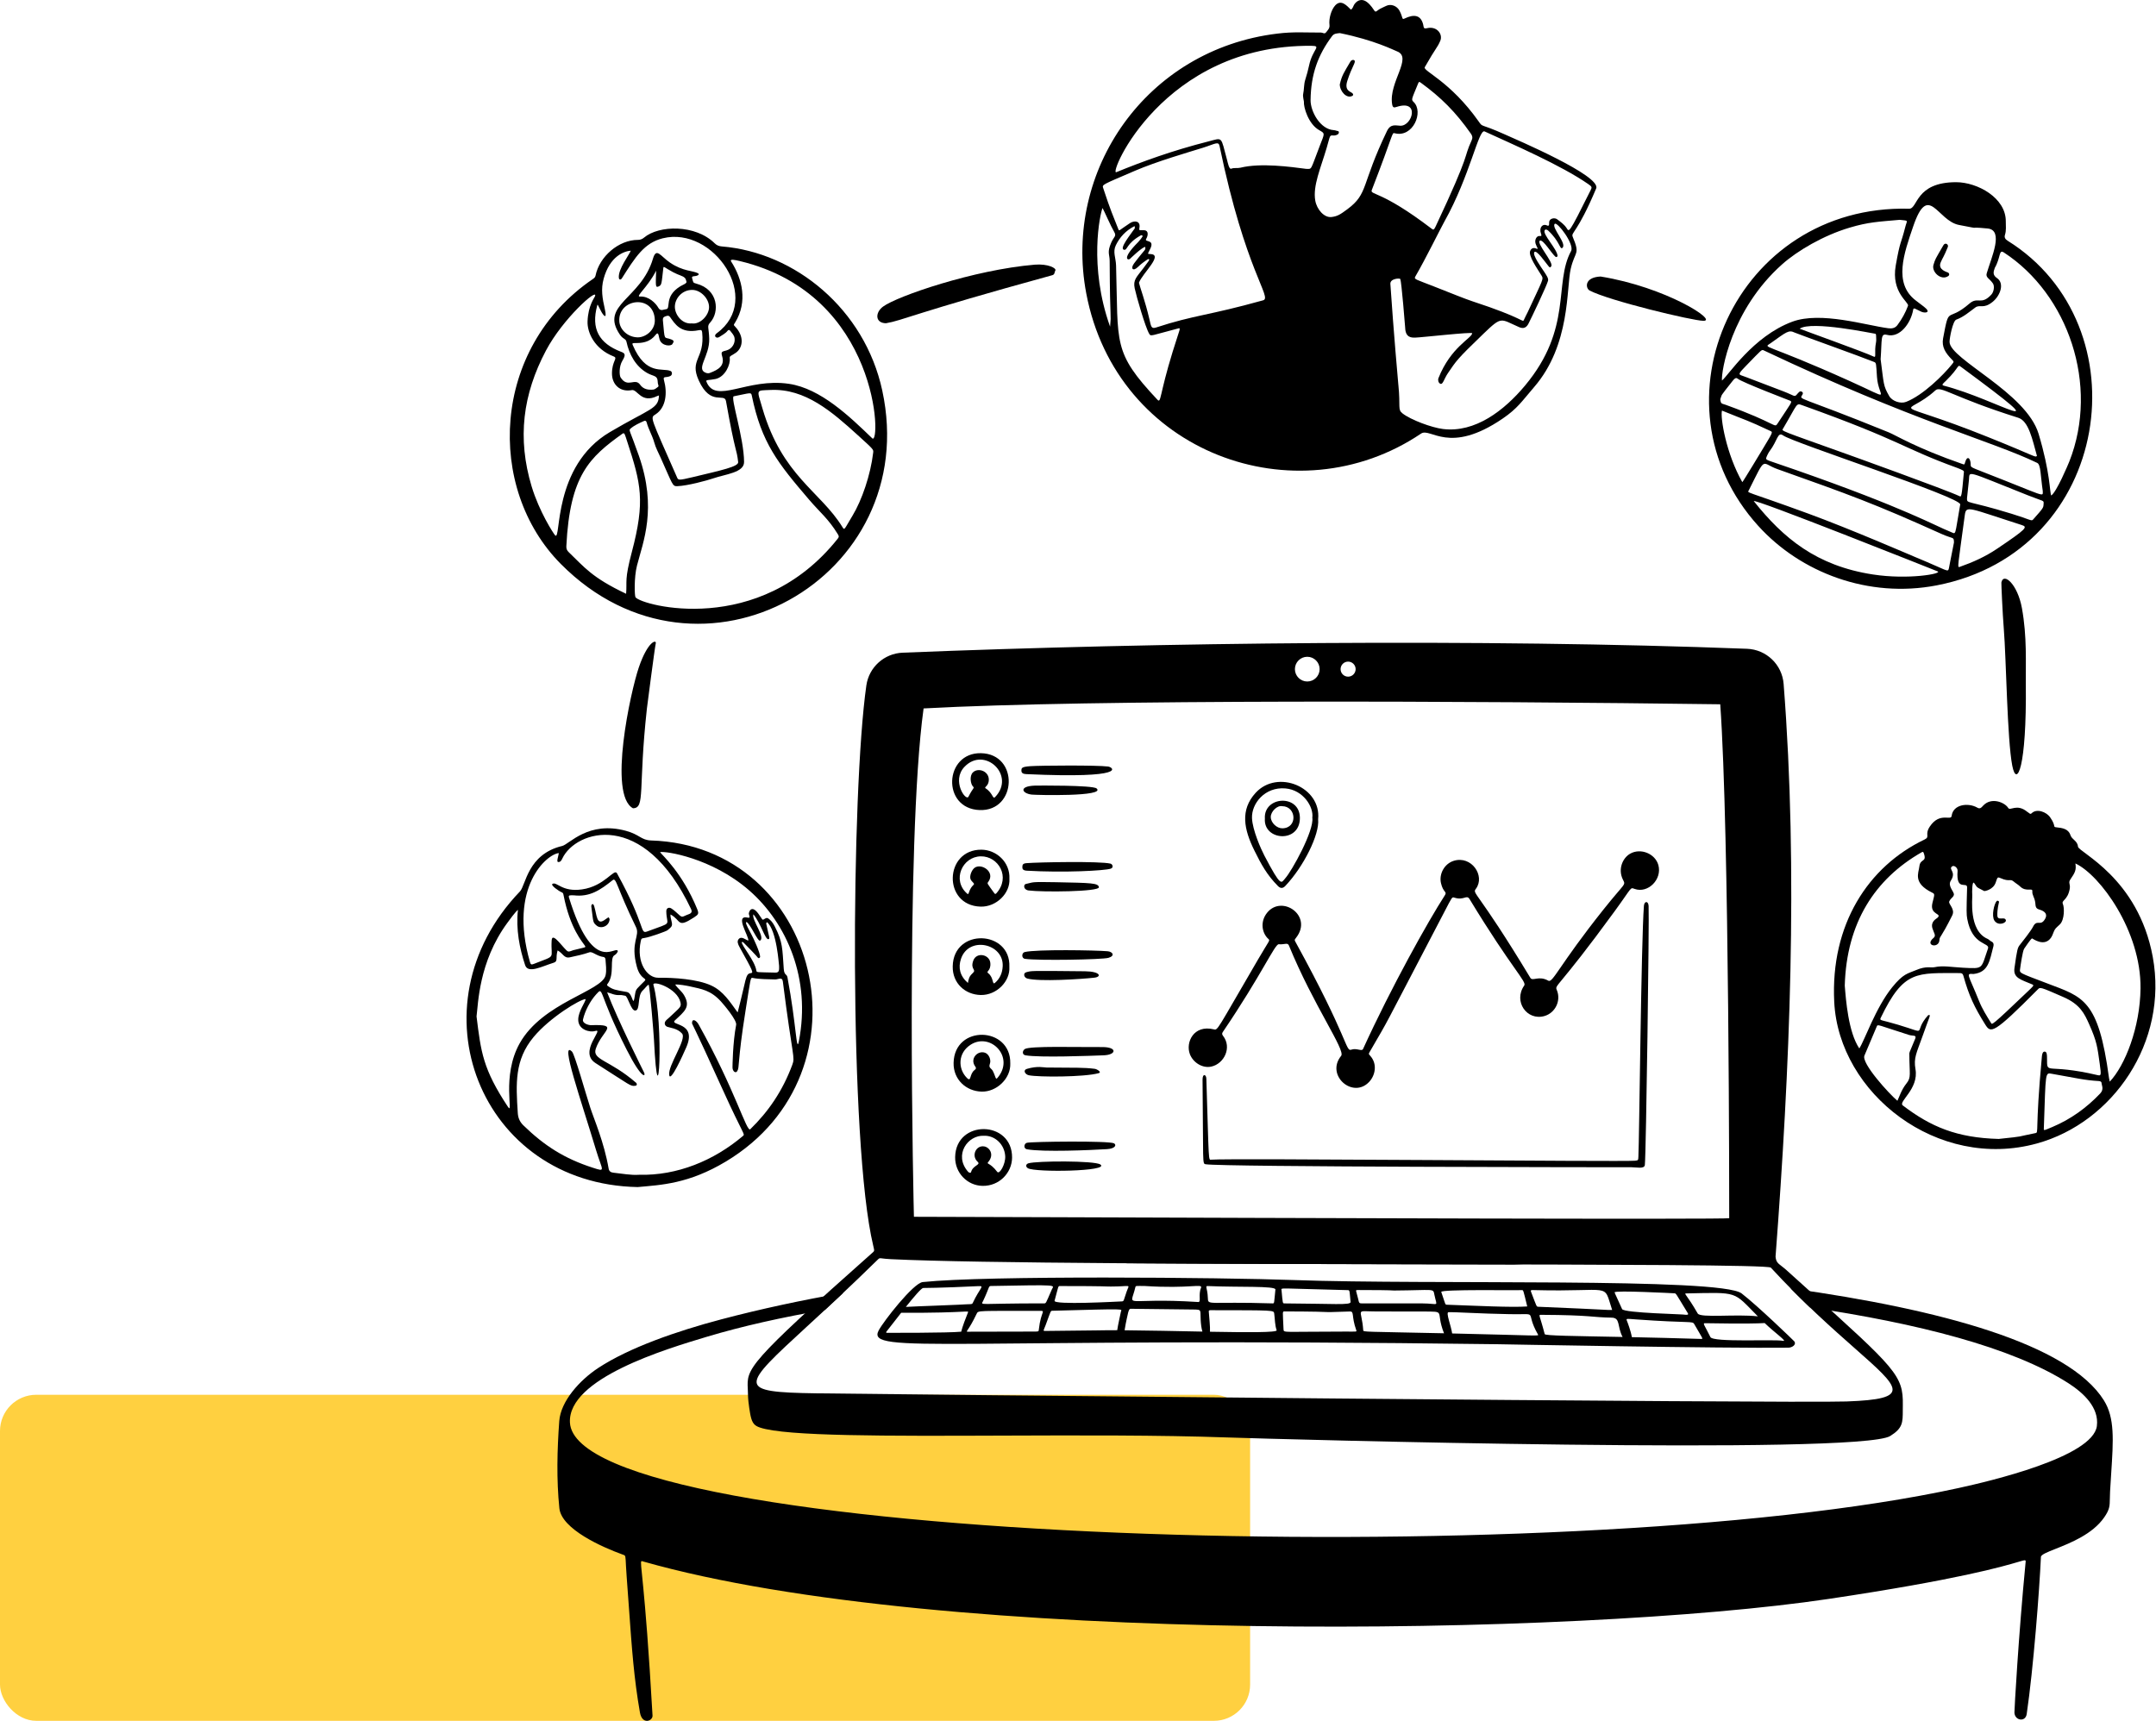 <svg width="476" height="380" viewBox="0 0 476 380" fill="none" xmlns="http://www.w3.org/2000/svg">
<rect y="308" width="276" height="72" rx="8" fill="#FFD040"/>
<path d="M195.603 71.379C193.183 71.345 193.179 69.015 194.963 67.701C198.089 65.395 214.999 59.577 228.437 58.447C231.367 58.201 233.317 59.237 232.995 59.741C232.781 60.075 232.915 60.607 232.333 60.767C201.493 69.229 199.375 70.741 195.603 71.381V71.379Z" fill="black"/>
<path d="M447.259 151.017C447.463 169.643 445.237 174.061 444.267 169.085C443.141 163.313 442.935 145.481 442.401 138.913C442.119 135.457 441.831 128.797 441.865 128.629C442.327 126.307 445.429 128.965 446.397 134.283C447.551 140.619 447.207 146.349 447.259 151.015V151.017Z" fill="black"/>
<path d="M139.751 178.486C134.239 175.506 139.205 152.758 141.031 147.402C143.059 141.458 145.001 141.192 144.777 142.086C144.557 142.97 142.827 156.412 142.823 156.458C140.861 174.324 142.531 178.434 139.751 178.486Z" fill="black"/>
<path d="M353.375 61.062C367.823 63.403 379.349 70.871 376.085 70.843C373.661 70.823 355.175 66.386 350.953 64.15C350.061 63.678 349.685 61.239 353.377 61.062H353.375Z" fill="black"/>
<path fill-rule="evenodd" clip-rule="evenodd" d="M182.151 289.246C183.413 288.076 184.748 286.832 186.154 285.506C177.139 287.084 168.111 289.004 159.244 291.344C149.336 293.96 138.928 297.594 132.122 302.05C127.942 304.788 123.788 309.45 123.472 313.814C123.008 320.18 122.844 326.7 123.496 333.054C123.974 337.696 133.022 341.672 137.412 343.262C137.654 343.35 137.809 343.386 137.912 343.478C138.203 343.742 138.079 344.466 138.354 348.15C138.541 350.63 138.704 352.916 138.857 355.054C139.511 364.208 139.972 370.662 141.278 378.13C141.776 380.98 144.132 380.03 144.066 378.846C142.352 348.74 141.145 344.976 141.628 344.746C141.71 344.706 141.843 344.77 142.032 344.824C207.962 363.558 348.415 361.334 403.747 353.078C432.361 348.806 442.211 345.904 445.551 344.92C447.247 344.42 447.265 344.414 447.211 344.976C445.625 361.374 444.725 377.696 444.743 378.17C444.801 379.962 447.183 380.358 447.455 378.5C448.937 368.422 450.263 351.124 450.593 343.822C450.615 343.298 451.949 342.77 453.827 342.024C457.093 340.728 462.009 338.778 464.571 335.066C465.773 333.326 465.785 332.578 465.811 330.964C465.817 330.508 465.825 329.984 465.861 329.35C465.939 327.952 466.027 326.634 466.107 325.388C466.593 317.97 466.911 313.102 464.509 309.26L464.511 309.256C456.697 296.738 428.293 289.102 395.331 284.51C396.789 285.99 398.207 287.384 399.575 288.696C423.035 292.174 444.153 297.442 456.625 305.424C460.065 307.626 463.471 310.864 462.945 314.908V314.91C462.049 321.778 439.173 327.11 432.451 328.584C345.263 347.68 127.15 340.646 125.828 314.124C125.342 304.398 146.93 297.926 156.12 295.172C163.805 292.87 172.569 290.904 182.151 289.246ZM336.389 279.23C329.849 279.214 322.979 279.202 315.927 279.188C293.659 279.146 269.592 279.1 248.49 278.958C258.006 278.49 266.911 278.24 274.912 278.072C286.9 277.82 310.123 277.892 336.389 279.23Z" fill="black"/>
<path d="M396.134 296.194C396.038 296.064 388.074 288.36 384.512 285.618C379.878 282.052 315.614 283.742 285.839 282.67C269.353 282.08 217.867 281.628 203.723 283.11C201.643 283.328 195.043 291.79 193.989 293.8C191.143 299.228 209.399 295.214 330.466 296.834C330.5 296.834 380.908 297.776 394.848 297.6C395.632 297.592 396.686 296.946 396.134 296.194ZM372.302 285.618C383.998 285.38 382.548 285.086 388.1 290.684C383.318 290.13 375.418 291.088 374.82 290.05C372.376 285.794 371.648 285.63 372.3 285.618H372.302ZM369.602 285.588C370.088 285.598 369.836 285.428 372.636 289.982C372.9 290.416 372.322 290.328 372.084 290.328C372.088 290.198 358.516 289.968 358.122 289.074C357.23 287.048 356.506 285.588 356.468 285.39C356.368 284.884 369.572 285.586 369.602 285.588ZM335.96 284.892C336.336 284.854 336.282 284.792 337.182 288.496C333.804 288.748 326.008 288.346 319.592 288.12C318.976 288.096 319.236 288.292 318.202 285.296C317.99 284.668 335.11 284.974 335.96 284.894V284.892ZM266.665 283.992C273.307 284.288 281.673 283.92 281.585 284.754C281.247 287.892 281.415 287.834 280.903 287.818C266.593 287.366 266.727 288.378 266.665 286.584C266.589 284.386 265.961 283.96 266.665 283.994V283.992ZM250.657 284.276C250.749 283.882 250.787 283.976 252.683 283.976C262.757 284.628 265.595 283.348 265.155 284.398C264.505 285.956 265.263 287.562 264.539 287.516C247.723 286.44 249.513 289.136 250.657 284.276ZM232.827 287.234C233.761 283.852 233.537 283.99 234.107 283.99C245.177 283.994 243.323 284.098 245.245 284.098C249.899 284.098 249.355 283.44 248.739 285.212C248.053 287.178 248.175 287.36 247.671 287.38C246.637 287.422 232.559 288.21 232.827 287.234ZM203.803 284.418C203.803 284.418 207.443 284.422 216.037 284.008C217.451 283.94 216.355 284.334 214.777 287.696C214.575 288.126 214.533 287.912 211.601 288.114C210.351 288.198 202.599 288.446 199.993 288.596C201.819 286.318 203.383 284.486 203.803 284.42V284.418ZM195.843 294.324C195.663 294.336 195.579 294.22 195.709 294.052C196.709 292.774 197.851 291.3 198.959 289.894C214.135 289.964 213.957 289.218 213.671 289.92C213.195 291.094 212.489 292.938 212.213 294.07C209.459 294.356 195.867 294.322 195.841 294.322L195.843 294.324ZM229.363 293.504C229.297 294.09 229.473 294.044 227.527 294.044C225.769 294.044 213.991 294.09 213.645 294.074C213.085 294.048 213.801 293.94 215.633 290.094C215.989 289.348 215.867 289.496 229.553 289.47C230.985 289.47 229.813 289.5 229.365 293.504H229.363ZM230.301 287.816C215.691 287.804 216.545 288.368 217.055 287.276C218.557 284.078 218.202 283.99 218.814 283.978C234.106 283.688 232.667 283.744 232.235 284.714C230.745 288.092 231.033 287.816 230.301 287.816ZM230.677 293.906C230.225 293.884 230.413 293.784 230.843 292.646C232.115 289.264 231.861 289.462 232.483 289.444C249.279 288.982 247.593 289.026 247.475 289.646C247.315 290.496 246.797 292.676 246.663 293.742C243.267 293.73 242.627 293.814 230.675 293.906H230.677ZM248.287 293.752C248.417 292.828 248.676 291.652 248.758 291.24C249.244 288.808 249.385 289.014 249.825 289.014C250.843 289.018 263.975 289.178 264.005 289.178C264.873 289.206 264.995 289.374 265.037 289.872C265.079 290.356 264.987 292.386 265.463 294.048C259.785 293.938 253.533 293.794 248.287 293.754V293.752ZM267.139 294.078C267.201 292.956 266.971 290.974 266.871 289.574C266.849 289.248 267.404 289.324 267.592 289.324C281.352 289.344 281.215 289.312 281.319 290.06C281.487 291.29 281.445 292.554 281.859 293.752C282.039 294.27 275.397 294.228 267.139 294.08V294.078ZM297.354 284.886C298.052 284.902 297.904 284.71 298.178 287.506C298.252 288.268 294.34 287.878 283.629 287.824C283.165 287.82 283.211 287.924 282.939 284.932C282.885 284.288 281.855 284.518 297.354 284.886ZM297.056 294.044C283.365 294.048 283.411 294.37 283.379 293.572C283.215 289.566 283.077 289.592 283.617 289.592C297.86 289.642 289.137 289.894 298.002 289.608C299.07 289.578 298.292 290.528 299.438 293.748C299.576 294.132 299.5 294.044 297.056 294.044ZM299.426 285.2C299.304 284.782 299.484 284.874 300.586 284.874C307.742 284.874 307.3 284.978 307.748 284.978C316.772 284.912 316.39 284.45 316.676 285.87C317.254 288.762 317.894 287.832 313.896 287.82H300.666C299.82 287.804 300.152 287.686 299.426 285.2ZM300.974 293.75C300.626 288.74 298.96 289.596 304.008 289.602C305.258 289.602 312.458 289.594 313.994 289.61C319.538 289.668 316.778 289.292 318.81 294.42C300.994 294.034 301 294.16 300.974 293.75ZM320.602 294.46C320.4 292.852 319.144 289.788 319.798 289.768C321.59 289.718 326.432 290.078 333.366 290.2C340.12 290.322 336.476 289.286 339.524 294.632C339.804 295.122 340.374 294.9 320.602 294.46ZM338.024 285.262C337.86 284.834 338.07 284.868 338.844 284.888C356.238 285.338 353.882 283.046 355.928 289.274C354.446 289.298 355.928 289.244 339.764 288.57C339.14 288.54 339.384 288.766 338.022 285.26L338.024 285.262ZM341.038 294.602C339.904 290.212 339.532 290.346 340.302 290.346C351.368 290.396 351.636 290.924 355.766 290.966C357.822 290.986 356.966 292.83 358.232 295.234C347.372 295.016 341.134 294.968 341.038 294.604V294.602ZM375.57 295.67C369.854 295.492 364.72 295.37 360.282 295.276C360.032 293.85 359.326 291.994 359.182 291.644C358.962 291.106 359.176 291.212 361.174 291.356C373.352 292.23 373.632 291.656 374.052 292.39C375.91 295.634 376.116 295.688 375.57 295.672V295.67ZM393.672 296.092C391.83 295.694 378.216 296.482 377.622 295.258C376.372 292.688 375.818 292.176 376.434 292.194C376.77 292.204 386.464 292.376 389.608 292.162C391.68 294.18 394.716 296.316 393.674 296.09L393.672 296.092Z" fill="black"/>
<path fill-rule="evenodd" clip-rule="evenodd" d="M394.45 280.506C394.016 280.114 393.648 279.83 393.338 279.59C392.508 278.948 392.1 278.634 392.006 277.476C395.132 236.41 397.036 192.52 393.788 151.03C393.454 146.756 389.98 143.43 385.698 143.266C326.954 141.02 256.041 141.846 199.289 144.128C195.225 144.292 191.853 147.326 191.275 151.352C187.945 174.524 187.395 252.58 192.785 275.048L192.797 275.098C192.975 275.836 193.037 276.094 192.949 276.28C192.902 276.378 192.813 276.458 192.677 276.578L192.651 276.6C164.823 301.292 164.87 302.214 165.097 306.724C165.116 307.11 165.137 307.52 165.141 307.976C165.161 309.8 165.673 312.458 165.711 312.63C166.085 314.382 166.665 314.848 167.771 315.23C173.465 317.19 196.053 317.108 221.255 317.016C238.009 316.956 255.918 316.89 270.787 317.418C282.293 317.826 410.502 321.362 417.33 317.1C420.09 315.378 420.092 314.146 420.096 311.422C420.096 311.066 420.098 310.686 420.104 310.274C420.212 303.736 418.564 302.25 399.08 284.684C397.636 283.382 396.094 281.992 394.448 280.504L394.45 280.506ZM203.911 156.438C240.825 154.404 325.478 154.794 379.794 155.522C381.798 183.514 381.782 268.186 381.774 269.006C381.284 269.31 283.294 268.968 232.12 268.788C214.087 268.726 201.867 268.684 201.777 268.696C201.757 268.49 199.793 186.212 203.911 156.438ZM407.746 309.476C395.42 309.922 192.689 307.868 180.213 307.68C162.411 307.414 163.565 306.352 178.181 292.904C182.354 289.066 187.623 284.218 193.861 278.09C194.148 277.808 194.211 277.816 194.803 277.892C195.168 277.938 195.735 278.01 196.681 278.056C215.883 278.996 269.763 279.098 315.924 279.186H315.928C356.092 279.262 390.412 279.326 390.962 279.922C398.158 287.73 404.696 293.5 409.522 297.758C419.596 306.648 422.208 308.95 407.744 309.474L407.746 309.476ZM288.618 150.489C290.124 150.489 291.346 149.268 291.346 147.761C291.346 146.255 290.124 145.033 288.618 145.033C287.111 145.033 285.89 146.255 285.89 147.761C285.89 149.268 287.111 150.489 288.618 150.489ZM299.296 147.762C299.296 148.679 298.552 149.424 297.634 149.424C296.716 149.424 295.972 148.679 295.972 147.762C295.972 146.844 296.716 146.1 297.634 146.1C298.552 146.1 299.296 146.844 299.296 147.762Z" fill="black"/>
<path d="M325.862 196.244C324.976 197.458 326.006 196.278 337.866 215.928C338.376 216.774 339.704 215.346 341.838 216.564C342.822 217.124 344.206 213.174 353.938 200.936C358.972 194.604 358.966 195.612 358.266 194.152C357.198 191.924 358.228 189.477 359.898 188.519C362.208 187.195 365.414 188.493 366.126 191.008C367.022 194.18 363.836 197.358 360.878 196.29C359.87 195.926 360.392 195.858 356.542 201.14C343.764 218.668 343.196 217.404 343.718 218.638C344.69 220.94 343.396 223.664 340.994 224.36C337.126 225.48 334.052 221.134 336.52 217.626C337.124 216.768 333.84 213.998 324.466 198.57C323.78 197.44 323.278 198.918 321.092 198.218C320.552 198.046 320.616 198.056 318.904 201.332C303.758 230.314 307.324 223.756 302.452 232.194C302.15 232.716 302.126 232.712 302.506 233.132C304.134 234.928 303.648 237.434 302.3 238.886C298.706 242.758 292.586 237.45 296.102 233.152C297.114 231.914 289.984 222.032 284.568 208.79C284.27 208.062 283.58 208.636 282.328 208.51C281.458 208.422 278.576 215.208 269.998 227.85C269.784 228.164 269.744 228.386 270.024 228.742C272.036 231.3 270.27 234.906 267.43 235.53C265.508 235.952 263.428 234.672 262.704 232.788C261.712 230.206 263.52 226.222 267.974 227.302C268.904 227.528 268.534 227.658 277.738 211.892C280.274 207.548 280.45 207.718 280.048 207.36C278.636 206.098 278.144 203.594 279.722 201.592C282.99 197.448 289.938 202.224 286.164 207.058C285.762 207.572 285.774 207.56 286.08 208.116C297.812 229.488 297.062 232.252 298.326 231.796C299.51 231.368 300.656 232.244 300.926 231.654C307.138 218.032 315.322 203.378 318.998 197.694C319.55 196.84 318.636 197.166 318.14 195.028C317.674 193.024 318.864 190.742 320.956 190.09C324.864 188.873 327.946 193.394 325.866 196.242L325.862 196.244Z" fill="black"/>
<path d="M266.185 257.092C265.415 256.966 265.693 257.108 265.499 238.442C265.483 236.978 266.305 237.224 266.337 238.196C266.927 256.952 266.751 256.152 267.447 256.084C271.163 255.722 358.699 256.578 360.979 256.314C361.703 256.23 361.681 256.218 361.723 255.444C361.921 251.802 362.329 208.192 362.941 200.032C363.021 198.964 363.915 198.868 363.979 200.066C364.137 203.03 363.429 254.78 363.147 257.254C363.039 258.192 361.327 257.756 360.239 257.756C356.255 257.756 269.909 257.702 266.187 257.094L266.185 257.092Z" fill="black"/>
<path d="M291.016 180.916C291.364 184.28 287.783 191.412 283.767 195.64C283.215 196.222 282.695 196.214 282.143 195.656C279.713 193.202 278.455 190.882 276.941 187.816C274.633 183.142 273.743 178.864 277.225 175.068C282.059 169.798 291.758 173.804 291.016 180.914V180.916ZM289.732 180.568C290.066 178.216 287.752 174.442 283.794 174.102C279.262 173.714 276.287 177.442 276.415 180.66C276.519 183.28 278.396 187.502 279.154 188.946C282.932 196.162 282.84 194.96 283.758 193.948C285.18 192.378 290.158 183.43 289.734 180.568H289.732Z" fill="black"/>
<path d="M222.856 194.052C223.066 197.19 220.014 200.31 216.486 200.204C208.082 199.954 208.468 187.583 216.67 187.633C220.01 187.653 223.04 190.42 222.856 194.052ZM213.506 197.316C213.664 197.454 213.77 197.5 213.854 197.24C214.528 195.136 215.404 195.516 214.892 194.946C214.662 194.69 214.386 194.44 214.272 194.13C214.012 193.414 214.536 192.088 215.188 191.618C216.672 190.554 219.756 192.526 218.222 194.694C217.9 195.15 217.84 194.894 219.544 197.268C219.664 197.436 219.808 197.448 219.962 197.276C223.214 193.682 220.418 189.047 216.546 189.099C212.444 189.155 210.13 194.36 213.504 197.314L213.506 197.316Z" fill="black"/>
<path d="M222.845 213.514C223.055 216.682 220.049 219.786 216.537 219.72C213.131 219.656 210.271 217.172 210.339 213.4C210.495 204.836 223.183 205.376 222.845 213.514ZM221.375 213.368C221.621 208.324 213.879 206.634 212.167 211.728C211.515 213.67 211.903 215.508 213.695 217.06C213.863 216.218 213.921 215.65 214.733 214.918C215.721 214.024 214.147 214.152 214.875 212.134C215.591 210.15 218.475 210.744 218.645 212.652C218.809 214.48 217.569 214.452 218.185 214.92C219.441 215.876 219.011 217.608 219.679 217.03C220.793 216.066 221.303 214.824 221.375 213.368Z" fill="black"/>
<path d="M223.048 234.815C223.198 238.129 220.052 241.137 216.728 241.055C213.3 240.969 210.462 238.393 210.534 234.719C210.7 226.215 223.194 226.633 223.048 234.815ZM214.3 230.697C211.48 232.497 211.442 235.983 213.462 238.021C214.492 239.059 213.978 237.193 215.158 236.297C215.526 236.017 215.558 235.841 215.288 235.469C214.094 233.823 215.79 231.925 217.43 232.455C218.128 232.681 218.674 233.543 218.636 234.455C218.62 234.827 218.38 235.225 218.464 235.551C218.548 235.873 218.978 236.091 219.15 236.409C219.826 237.657 219.772 238.543 220.2 238.049C224.14 233.503 218.728 227.867 214.298 230.695L214.3 230.697Z" fill="black"/>
<path d="M216.551 166.321C225.055 166.463 224.553 179.207 216.263 178.881C207.851 178.551 208.457 166.187 216.551 166.321ZM212.927 169.343C210.017 172.419 213.263 177.027 213.819 175.923C214.837 173.901 215.221 174.065 214.803 173.659C214.325 173.195 213.969 171.381 214.795 170.567C215.985 169.393 218.601 170.337 218.285 172.535C218.123 173.665 217.197 173.819 217.603 174.079C219.265 175.149 219.131 176.603 219.717 175.991C224.317 171.183 217.335 164.685 212.929 169.345L212.927 169.343Z" fill="black"/>
<path d="M223.445 255.662C223.403 258.994 220.615 261.93 216.933 261.868C213.559 261.812 210.811 258.988 210.877 255.49C211.035 247.166 223.547 247.338 223.445 255.662ZM217.255 250.808C213.701 250.582 210.491 255.03 213.715 258.73C214.037 259.1 214.363 258.952 214.381 258.876C214.735 257.306 216.621 257.264 215.845 256.554C214.367 255.198 215.497 252.836 217.309 253.16C218.527 253.378 219.551 255 218.193 256.584C217.709 257.15 218.523 256.622 220.173 258.778C220.667 259.422 222.031 257.058 221.931 255.312C221.781 252.704 219.659 250.712 217.257 250.808H217.255Z" fill="black"/>
<path d="M226.419 233.043C225.615 232.905 225.703 232.031 226.255 231.657C227.335 230.929 237.911 231.263 243.293 231.217C246.737 231.187 246.519 232.929 243.695 233.037C240.795 233.149 229.565 233.581 226.419 233.041V233.043Z" fill="black"/>
<path d="M226.303 211.737C225.479 211.619 225.541 210.403 226.237 210.235C228.833 209.607 241.885 209.827 244.547 210.059C245.661 210.157 246.263 211.071 244.711 211.515C243.335 211.909 229.247 212.157 226.305 211.737H226.303Z" fill="black"/>
<path d="M244.663 169.272C245.713 169.41 249.425 171.986 226.611 170.946C225.979 170.918 225.489 170.766 225.507 170.154C225.521 169.61 225.517 169.328 227.513 169.188C229.681 169.036 242.205 168.946 244.663 169.27V169.272Z" fill="black"/>
<path d="M245.169 190.709C245.629 190.821 245.935 191.587 245.223 191.823C243.829 192.283 234.771 192.737 226.707 192.271C225.787 192.217 225.707 191.831 225.715 191.479C225.727 191.015 225.765 190.671 226.623 190.605C229.427 190.385 242.829 190.141 245.167 190.709H245.169Z" fill="black"/>
<path d="M245.958 252.48C246.544 252.814 246.264 253.644 244.406 253.756C240.728 253.978 230.356 254.436 226.728 253.79C225.928 253.648 226.046 252.526 226.728 252.354C227.796 252.086 244.904 251.878 245.96 252.48H245.958Z" fill="black"/>
<path d="M228.426 173.485C228.986 173.463 241.244 173.369 242.104 174.105C244.264 175.955 228.706 175.571 227.788 175.465C225.616 175.215 224.85 173.633 228.428 173.485H228.426Z" fill="black"/>
<path d="M227.112 196.639C225.874 196.473 225.96 195.307 226.476 195.203C228.312 194.833 227.204 194.699 233.092 194.813C241.01 194.967 242.442 194.997 242.618 195.901C242.82 196.943 230.02 197.029 227.112 196.637V196.639Z" fill="black"/>
<path d="M242.932 257.145C245.176 258.671 228.53 258.939 226.932 257.969C226.4 257.647 226.456 257.071 227.044 256.889C228.84 256.337 241.65 256.273 242.932 257.145Z" fill="black"/>
<path d="M227.157 237.445C226.315 237.273 225.763 236.307 226.751 236.023C229.137 235.337 230.329 235.727 231.061 235.735C237.749 235.805 239.093 235.705 241.687 236.019C242.201 236.081 243.303 236.777 242.583 236.977C239.365 237.873 229.265 237.879 227.157 237.445Z" fill="black"/>
<path d="M226.789 216.078C226.045 215.868 225.823 214.868 226.617 214.68C227.843 214.39 226.739 214.342 239.537 214.48C242.969 214.516 243.271 215.706 241.605 215.894C238.701 216.224 229.401 216.816 226.789 216.078Z" fill="black"/>
<path d="M279.259 180.771C278.937 175.803 286.965 175.271 286.989 180.603C287.015 186.291 278.903 185.647 279.259 180.771ZM283.071 178.025C281.971 177.803 280.547 179.221 280.559 180.423C280.571 181.695 281.911 182.939 283.133 182.913C286.557 182.841 286.217 178.029 283.071 178.025Z" fill="black"/>
<path d="M140.789 262.132C106.009 261.488 90.485 222.184 114.791 196.854C116.093 195.498 116.465 188.626 124.119 186.81C125.693 186.436 129.891 181.202 138.211 183.47C141.249 184.298 141.535 185.526 143.761 185.596C180.897 186.782 193.237 236.7 160.243 256.502C152.043 261.424 145.979 261.662 140.789 262.132ZM141.065 259.42C149.503 259.638 157.607 256.296 164.043 250.836C164.551 250.406 164.149 250.744 159.565 240.632C152.877 225.878 152.777 226.15 152.781 225.92C152.801 224.79 153.741 225.326 154.237 226.218C162.391 240.846 164.851 250.132 165.647 249.358C169.615 245.492 172.737 240.992 174.905 235.186C175.601 233.324 174.997 233.858 172.833 216.72C172.695 215.632 171.749 216.31 171.159 216.284C169.477 216.21 167.785 216.276 166.125 215.94C165.669 215.848 165.699 216.296 164.609 223.11C162.753 234.728 163.331 235.652 162.763 236.532C162.373 237.134 161.703 236.5 161.721 235.678C161.721 235.636 161.761 230.242 162.529 226.294C162.721 225.306 159.855 221.896 159.177 221.154C156.895 218.66 154.971 218.414 152.229 217.798C151.685 217.676 149.709 217.312 149.073 217.418C149.679 218.342 150.489 218.848 151.027 219.766C152.539 222.338 151.141 223.336 149.031 225.298C147.675 226.558 154.017 225.588 151.509 231.292C150.785 232.938 148.011 239.152 147.743 237.394C147.423 235.296 151.687 229.492 150.581 228.232C149.547 227.056 147.895 226.964 147.333 226.746C146.771 226.528 146.595 225.946 146.939 225.478C147.161 225.176 147.485 224.952 147.759 224.692C150.163 222.416 150.459 222.386 150.233 221.352C149.529 218.146 143.969 216.408 144.261 217.476C146.627 226.122 145.385 249.786 144.379 229.534C144.317 228.286 143.483 217.97 143.207 217.43C142.771 217.656 142.471 218.202 141.905 218.72C140.623 219.894 141.441 223.108 140.247 223.156C139.281 223.196 138.631 219.958 138.021 219.884C137.645 219.838 137.267 219.7 136.899 219.73C135.677 219.828 134.957 219.332 134.045 219.132C136.443 225.388 141.925 236.276 142.185 236.81C142.653 237.774 141.745 238.456 138.377 231.834C131.853 219.008 133.359 217.664 131.627 219.572C130.297 221.038 129.159 223.2 128.715 225.13C128.521 225.966 129.899 226.402 130.531 226.382C136.973 226.164 132.899 227.538 131.539 231.584C130.693 234.1 134.559 233.994 140.475 239.138C140.547 239.2 140.809 239.69 140.253 239.766C139.157 239.914 139.191 239.66 131.493 234.764C127.563 232.264 133.635 226.922 131.371 227.678C130.371 228.012 127.575 227.494 127.663 225.05C127.727 223.272 129.191 221.404 129.311 220.622C128.127 220.614 121.409 224.666 117.801 229.01C113.583 234.088 113.903 239.29 114.315 245.772C114.381 246.826 114.729 247.706 115.545 248.5C120.211 253.038 124.649 255.848 130.843 257.85C133.873 258.83 132.981 258.562 131.625 254.058C128.239 242.812 123.559 229.55 126.281 232.216C126.883 232.806 129.245 241.286 130.315 244.584C131.149 247.15 133.377 252.238 134.375 258.056C134.485 258.696 134.911 258.904 135.443 258.96C137.373 259.162 139.289 259.546 141.067 259.42H141.065ZM165.403 196.62C157.133 189.4 146.845 187.886 145.723 188.17C146.109 188.76 150.629 192.696 153.889 200.658C154.337 201.75 154.241 201.926 153.237 202.58C149.433 205.05 150.463 203.258 148.043 201.94C147.955 202.228 148.165 203.048 148.239 203.342C148.531 204.492 148.357 204.598 147.369 205.422C147.097 205.648 143.485 206.958 142.279 207.126C141.651 207.214 141.593 207.24 141.467 207.824C140.441 212.58 142.881 215.94 145.317 215.91C148.733 215.868 153.931 216.194 157.031 217.626C159.685 218.852 161.145 221.216 162.857 223.564C164.819 216.102 164.519 215.05 165.765 214.888C166.389 214.808 166.291 214.56 163.299 209.18C162.897 208.456 162.685 207.862 163.069 207.392C163.707 206.614 164.613 207.564 165.217 207.702C165.363 206.722 162.091 201.93 165.109 202.638C165.803 202.802 165.347 202.094 165.327 201.8C165.301 201.436 165.871 199.628 167.441 201.78C168.369 203.052 168.257 203.258 168.685 202.982C169.283 202.594 169.435 202.63 169.953 203.078C170.471 203.526 170.801 204.078 171.103 204.672C172.827 208.054 172.719 209.49 173.037 213.938C173.147 215.474 173.695 214.968 173.861 215.85C175.837 226.348 175.819 232.774 176.377 229.908C179.047 216.196 173.769 203.922 165.403 196.618V196.62ZM121.797 207.64C121.925 205.506 124.681 209.894 125.413 210.1C125.749 210.196 126.183 209.924 126.573 209.824C129.293 209.122 129.415 209.296 129.117 208.812C128.659 208.064 125.867 205.124 124.417 197.65C124.357 197.344 124.317 197.16 124.023 197.044C123.387 196.79 121.487 195.468 121.977 195.182C122.941 194.62 124.065 197.032 128.477 196.404C133.537 195.684 135.579 191.684 136.215 192.838C142.673 204.552 141.229 206.306 142.869 205.696C148.783 203.494 147.151 204.608 147.105 201.234C147.095 200.56 147.641 200.252 148.209 200.602C148.561 200.818 148.887 201.084 149.193 201.364C150.843 202.874 150.303 202.512 152.105 201.862C152.767 201.624 152.799 201.222 152.573 200.744C142.069 178.518 127.097 183.362 124.163 189.556C123.941 190.024 123.761 190.37 123.243 190.356C122.803 190.344 123.251 189.2 123.381 188.384C120.777 188.59 112.215 195.824 117.007 212.45C117.161 212.986 117.313 213.07 117.831 212.864C123.055 210.804 121.537 211.946 121.795 207.64H121.797ZM105.211 224.448C106.181 232.282 106.593 236.052 112.163 244.446C113.469 246.414 110.661 237.666 114.725 230.408C119.805 221.334 132.931 218.906 133.705 215.35C133.963 214.166 133.735 212.976 133.675 211.792C133.667 211.632 133.465 211.362 133.323 211.344C131.715 211.142 130.811 210.054 130.125 210.294C128.719 210.784 127.267 211.08 125.819 211.398C124.513 211.686 124.337 210.528 123.107 209.874C122.605 211.594 123.271 212.28 122.215 212.602C119.663 213.382 116.587 215.08 115.937 213.13C114.711 209.446 113.873 205.186 114.351 200.914C113.731 201.412 112.471 203.162 111.999 203.806C105.667 212.436 105.579 221.76 105.211 224.448ZM126.677 197.708C125.895 197.708 125.439 197.608 125.619 198.194C130.775 215.034 135.605 208.98 136.359 209.916C136.547 210.15 135.945 210.794 135.761 210.874C134.419 211.462 135.857 215.086 134.103 217.306C133.941 217.512 134.061 217.636 134.195 217.732C135.317 218.546 135.861 218.614 138.393 219.054C139.865 219.31 139.669 223.138 140.235 219.406C140.395 218.356 140.651 218.312 142.303 216.636C142.989 215.94 141.403 216.39 140.613 213.514C139.081 207.944 141.399 206.738 140.403 204.704C136.061 195.828 136.093 193.692 135.263 194.358C132.509 196.568 130.187 198.128 126.679 197.706L126.677 197.708ZM171.999 213.198C171.961 213.198 171.513 205.38 169.317 203.622C169.263 203.736 169.147 203.86 169.167 203.956C169.793 206.948 170.051 207.308 169.649 207.396C168.945 207.55 167.987 203.922 166.339 201.91C165.849 203.024 169.045 207.014 167.809 207.706C167.293 207.994 165.687 203.998 164.779 203.566C164.703 203.9 164.457 203.696 165.897 206.35C166.361 207.208 167.813 210.322 167.823 211.296C167.823 211.4 167.589 211.738 167.333 211.492C167.175 211.34 167.399 211.418 164.111 208.094C164.041 208.022 163.873 208.044 163.747 208.018C163.793 208.956 166.601 212.008 166.995 214.342C167.065 214.76 167.015 214.672 171.243 214.774C172.159 214.796 172.005 213.958 172.005 213.196L171.999 213.198Z" fill="black"/>
<path d="M134.591 202.971C134.499 204.587 132.653 205.173 131.741 204.407C130.837 203.649 131.025 203.657 130.553 200.193C130.495 199.773 130.921 199.229 131.189 200.123C131.789 202.127 131.713 204.303 133.379 203.215C134.493 202.487 134.309 202.357 134.593 202.973L134.591 202.971Z" fill="black"/>
<path d="M194.784 86.228C203.738 127.598 154.576 155.518 123.822 124.54C107.228 107.824 108.45 76.932 130.862 61.636C131.164 61.43 131.404 61.256 131.482 60.866C132.328 56.662 136.58 52.958 140.866 52.972C141.398 52.972 141.838 52.768 142.196 52.466C145.486 49.696 153.554 49.53 157.802 53.742C158.258 54.194 158.764 54.37 159.372 54.42C175.53 55.738 190.892 68.248 194.784 86.228ZM140.304 131.886C141.606 133.704 167.594 140.79 184.944 118.966C185.274 118.552 185.242 118.4 184.964 117.948C182.878 114.54 181.08 113.202 178.636 110.344C171.752 102.294 168.126 97.818 165.976 87.33C165.82 86.572 165.712 86.774 162 87.51C161.196 87.67 164.254 96.688 164.276 102.032C164.286 104.372 160.12 104.714 157.47 105.636C156.184 106.084 151.748 107.292 149.506 107.36C148.448 107.392 148.542 107.062 145.856 101.07C145.362 99.97 144.772 98.894 144.454 97.738C144.03 96.194 143.182 94.826 142.772 93.284C142.684 92.954 142.492 92.822 142.152 92.978C141.122 93.452 140.068 93.896 139.198 94.656C138.746 95.05 139.038 94.898 141.044 100.624C145.132 112.294 141.968 119.684 140.638 124.874C139.952 127.552 140.096 131.596 140.304 131.884V131.886ZM163.282 57.636C162.32 57.406 161.014 57.108 161.424 57.748C163.892 61.596 165.102 66.622 162.316 71.196C161.984 71.74 161.906 71.71 162.25 72.066C164.422 74.322 163.982 76.782 162.51 77.862C161.534 78.578 161.03 78.556 161.108 79.08C161.308 80.428 160.124 83.238 157.956 83.696C156.504 84.002 155.77 83.792 155.96 84.27C157.99 89.398 164.882 83.358 174.224 84.764C181.18 85.81 187.538 91.928 192.568 96.784C194.536 98.684 194.314 65.022 163.284 57.636H163.282ZM117.382 107.44C119.036 112.926 122.19 117.844 122.572 118.226C123.94 119.592 121.906 102.934 134.65 95.416C143.62 90.126 145.368 90.344 145.49 87.322C145.364 87.364 145.234 87.392 145.114 87.452C141.526 89.196 140.758 85.9 139.476 86.146C136.856 86.648 135.122 84.874 135.11 82.51C135.096 79.652 136.512 79.112 135.482 78.71C131.226 77.048 129.628 73.394 129.718 70.98C129.852 67.43 131.23 65.812 131.376 65.38C132.026 63.46 124.274 70.352 120.544 77.396C115.426 87.064 114.158 96.744 117.38 107.442L117.382 107.44ZM140.76 75.746C139.65 75.764 139.484 75.696 139.722 76.252C142.62 83.008 146.268 81.144 148.06 81.928C148.424 82.088 148.5 82.808 147.972 83.046C147.002 83.482 146.324 82.978 146.59 83.942C147.354 86.692 147.088 89.994 144.72 91.504C143.494 92.286 143.544 91.908 149.424 105.294C149.75 106.036 149.624 106.16 152.974 105.356C159.248 103.85 163.088 103.042 162.972 102.038C162.606 98.846 162.418 100.566 160.286 88.582C159.942 86.648 156.894 89.79 154.276 84.024C152.142 79.324 155.63 79.308 155.026 73.422C154.972 72.89 154.804 72.81 154.264 72.92C150.208 73.744 148.996 71.466 147.928 70.002C147.592 69.542 147.182 69.766 146.798 69.898C146.454 70.014 146.312 70.3 146.35 70.706C146.814 75.55 146.492 74.26 148.196 74.954C148.966 75.268 148.728 75.49 148.452 75.972C148.14 76.512 146.14 76.448 145.632 74.992C145.428 74.406 145.432 73.234 144.9 73.762C144.516 74.144 143.674 75.7 140.764 75.746H140.76ZM170.14 86.112C166.816 86.266 167.064 85.856 168.324 90.16C172.71 105.15 181.148 108.5 185.998 116.402C186.484 117.192 186.382 116.896 188.216 113.874C190.284 110.468 192.21 104.834 192.778 99.966C192.862 99.25 192.932 99.318 189.372 96.086C183.702 90.942 177.788 85.758 170.14 86.112ZM138.492 97.568C137.97 95.97 137.894 95.438 137.438 95.764C130.16 100.972 125.814 104.944 125.038 120.59C125.01 121.168 125.156 121.54 125.552 121.92C128.996 125.218 130.628 127.52 138.234 131.12C138.46 128.202 137.848 128.132 139.506 121.858C142.478 110.616 141.504 106.774 138.494 97.566L138.492 97.568ZM146.372 52.606C142.198 53.624 140.248 56.808 137.26 61.516C137.084 61.792 136.682 61.85 136.628 61.34C136.426 59.444 138.98 56.192 139.26 55.356C137.744 55.474 134.638 56.604 133.28 61.526C132.626 63.89 133.004 65.9 133.54 68.282C134.118 70.848 133.118 69.6 132.586 68.492C132.414 68.136 132.222 67.794 132.046 67.442C131.954 67.258 131.916 67.22 131.854 67.45C130.446 72.634 132.264 75.82 137.106 77.678C137.88 77.976 138.29 78.222 137.424 79.632C136.616 80.95 136.738 82.904 137.01 83.336C138.562 85.796 140.178 83.336 141.316 84.944C142.044 85.974 143.128 86.15 144.266 86.024C144.606 85.986 144.928 85.686 145.228 85.468C145.58 85.214 145.236 85.104 145.212 84.292C145.166 82.832 144.254 83.154 142.872 82.358C140.36 80.91 138.928 78.31 138.314 75.478C138.156 74.746 137.57 74.938 136.866 73.908C132.328 67.272 141.518 66.098 144.16 57.12C144.912 54.562 145.81 56.546 147.914 57.986C150.802 59.964 153.016 59.728 154.142 60.364C154.282 60.442 154.298 60.648 154.158 60.74C153.53 61.16 152.62 60.8 152.802 61.41C153.09 62.374 152.92 62.42 153.736 62.636C158.654 63.938 158.87 68.926 156.816 71.19C156.012 72.076 156.506 72.208 156.582 74.806C156.694 78.702 153.488 81.524 155.896 82.348C156.138 82.432 156.456 82.452 156.692 82.364C158.684 81.616 160.064 80.74 159.43 78.648C159.108 77.586 159.472 77.644 160.442 77.364C161.602 77.03 162.378 75.824 162.174 74.64C162.064 74 161.598 73.55 161.228 73.058C161.042 72.812 160.822 72.794 160.63 73.046C160.15 73.67 159.434 73.98 158.81 74.414C158.174 74.854 157.408 74.198 158.24 73.594C168.58 66.096 157.548 49.88 146.37 52.61L146.372 52.606ZM144.572 70.662C144.384 64.9 136.434 65.87 136.728 70.946C136.834 72.766 138.574 74.474 140.808 74.496C142.52 74.512 144.644 72.918 144.57 70.662H144.572ZM144.864 59.768C142.96 63.526 140.134 65.57 141.336 65.49C143.198 65.366 144.784 66.938 145.358 67.984C145.818 68.826 146.638 68.294 146.986 68.29C148.276 68.274 146.44 65.534 150.196 63.222C150.706 62.908 151.682 62.586 151.56 62.2C151.452 61.856 151.406 61.572 151.2 61.368C150.698 60.868 149.974 60.836 148.592 60.1C146.566 59.02 146.516 58.644 146.444 59.234C146.042 62.586 146.146 62.946 145.386 63.264C144.708 63.548 144.746 63.188 144.862 59.77L144.864 59.768ZM152.724 71.412C154.574 71.714 156.532 69.63 156.546 67.838C156.558 65.976 154.746 64.064 152.896 64.022C150.582 63.968 148.986 65.934 148.996 67.756C149.004 69.518 150.62 71.632 152.726 71.414L152.724 71.412Z" fill="black"/>
<path d="M291.673 7.192C292.029 7.192 292.421 7.576 292.749 7.162C293.129 6.68 293.613 6.25 293.523 5.53C293.341 4.078 293.925 2.114 294.807 1.174C296.113 -0.216 297.361 1.27 298.247 2.128C298.707 1.872 298.749 1.342 299.013 0.956C299.679 -0.018 300.745 -0.346 301.779 0.438C302.671 1.112 303.205 2.046 303.453 2.38C303.783 2.824 304.011 2.306 304.663 1.962C305.119 1.72 305.593 1.516 306.057 1.292C307.113 0.784 308.423 1.316 308.979 2.36C309.793 3.886 309.439 4.412 310.101 4.092C312.091 3.132 313.639 3.23 314.195 5.364C314.365 6.022 314.207 6.422 315.061 6.222C317.241 5.712 318.619 7.558 317.973 9.038C317.257 10.682 317.145 10.292 314.557 14.838C314.083 15.67 320.159 17.904 326.455 26.812C327.455 28.226 326.605 27.152 332.193 29.662C334.699 30.788 353.571 38.828 352.403 41.61C348.229 51.556 346.795 51.278 347.221 52.294C348.911 56.328 347.727 55.332 346.785 59.35C345.793 63.578 346.781 76.12 338.715 85.462C335.991 88.618 335.075 90.166 331.755 92.434C319.925 100.518 315.835 94.334 313.745 95.744C286.165 114.356 246.505 100.106 239.821 64.774C234.685 37.628 253.097 10.938 281.975 7.424C285.653 6.976 287.965 7.2 291.669 7.19L291.673 7.192ZM251.457 62.434C251.713 63.544 252.807 66.386 253.775 70.524C254.131 72.044 254.147 72.676 255.235 72.32C263.777 69.526 266.629 69.734 278.873 66.314C280.945 65.736 274.975 59.936 269.259 32.266C269.021 31.11 268.297 31.78 265.547 32.638C262.463 33.6 255.311 35.668 250.589 37.706C243.199 40.896 243.295 40.716 243.579 41.582C245.207 46.542 245.729 47.604 246.865 50.504C247.129 51.178 246.927 50.922 249.473 49.27C250.447 48.638 251.825 48.752 251.565 50.274C251.431 51.06 251.577 50.754 252.657 50.84C253.611 50.914 253.497 52.008 253.059 52.736C252.555 53.574 254.923 52.762 254.017 54.804C253.469 56.038 253.163 56.074 253.925 56.094C257.005 56.17 252.255 60.296 251.455 62.434H251.457ZM339.269 54.93C339.755 55.088 339.261 54.528 339.039 53.846C338.727 52.888 339.327 52.044 339.885 52.118C340.417 52.188 340.349 51.946 340.241 51.662C339.695 50.232 340.609 49.318 341.547 49.788C342.183 50.106 341.973 49.194 342.025 48.956C342.193 48.168 343.269 48.034 343.775 48.416C344.517 48.978 345.291 49.504 345.835 50.304C346.465 51.232 346.191 51.994 351.167 42.022C351.509 41.336 351.493 41.23 350.635 40.636C344.627 36.478 334.191 31.966 327.767 29.022C326.445 28.416 324.555 38.828 318.903 48.906C317.999 50.518 314.805 57.056 312.471 61.072C312.107 61.7 312.617 61.686 316.561 63.244C320.445 64.78 323.593 66.048 325.027 66.516C336.571 70.29 336.151 71.342 336.445 70.638C336.697 70.036 337.037 69.47 337.311 68.876C340.707 61.534 340.843 61.682 340.317 60.816C339.409 59.322 337.359 56.48 337.839 55.388C338.263 54.426 339.083 54.868 339.275 54.932L339.269 54.93ZM288.397 37.29C289.715 37.302 289.235 37.764 291.407 32.134C292.449 29.43 292.607 29.498 291.269 28.752C288.857 27.406 287.769 23.654 287.875 22.428C287.883 22.332 287.599 21.282 287.707 20.792C287.939 19.742 287.841 18.654 288.171 17.616C288.505 16.57 288.795 15.506 289.025 14.432C289.807 10.774 291.901 10.136 289.515 10.116C256.707 9.844 244.657 38.756 246.461 38.02C252.121 35.708 258.681 33.294 266.809 31.224C270.027 30.404 269.473 29.996 270.915 35.342C271.031 35.774 271.355 37.44 271.811 37.258C272.485 36.992 273.205 37.194 273.865 37.032C278.373 35.922 284.977 36.848 288.397 37.292V37.29ZM308.733 84.998C309.229 89.854 308.523 90.41 309.645 91.288C311.473 92.718 316.069 94.422 318.559 94.732C325.669 95.618 332.095 90.656 336.685 85.156C347.279 72.466 342.989 62.544 346.859 55.444C347.671 53.954 343.787 48.878 343.251 49.438C342.451 50.276 346.105 53.894 344.909 54.762C344.389 55.138 344.359 53.304 341.817 50.924C341.657 50.774 341.207 50.51 341.021 50.874C340.565 51.768 343.735 54.95 343.875 56.47C343.895 56.688 343.603 56.85 343.435 56.712C342.573 56.008 340.727 52.886 340.019 53.13C338.977 53.488 342.983 57.852 342.505 58.754C342.283 59.172 342.143 59.098 341.869 58.766C341.201 57.96 339.203 55.034 338.751 55.674C338.295 56.318 340.301 59.074 340.801 59.838C341.425 60.788 341.919 61.462 341.771 62.01C341.469 63.144 337.993 70.444 337.447 71.486C337.025 72.294 336.409 72.682 335.409 72.248C331.217 70.426 331.655 69.724 327.519 73.696C321.551 79.43 321.497 79.732 319.709 82.342C318.759 83.728 318.575 85.028 317.967 84.732C317.569 84.538 317.411 83.928 317.587 83.488C320.311 76.626 324.905 74.712 325.033 73.598C325.073 73.242 313.917 74.508 312.515 74.548C311.657 74.574 310.301 74.604 310.233 72.364C310.227 72.164 309.423 62.184 309.155 61.618C309.043 61.38 306.885 61.496 306.965 62.698C307.651 72.924 308.693 84.658 308.727 84.992L308.733 84.998ZM295.821 7.312C295.181 7.384 294.545 7.37 294.109 7.952C290.985 12.122 289.423 16.368 289.347 22.086C289.313 24.614 291.487 28.566 294.461 28.736C294.661 28.748 294.867 28.798 295.059 28.87C295.265 28.946 295.595 28.87 295.599 29.234C295.605 29.786 294.725 29.936 294.489 29.924C293.467 29.874 293.761 29.732 292.903 32.648C291.583 37.138 289.819 41.032 290.379 44.278C290.717 46.24 292.351 48.138 294.003 47.92C295.271 47.752 295.865 47.396 297.477 46.196C302.169 42.7 300.415 40.99 306.215 28.936C307.015 27.274 308.161 27.732 309.169 27.764C311.809 27.85 313.573 21.896 308.345 23.608C307.743 23.806 307.475 23.784 307.349 22.984C306.585 18.116 311.963 12.676 308.421 11.336C307.689 11.06 303.479 8.87 295.819 7.31L295.821 7.312ZM307.895 29.418C307.271 29.25 307.747 29.368 302.869 41.948C302.413 43.124 304.845 41.938 316.011 50.456C316.421 50.77 316.559 50.858 316.941 50.046C325.001 32.896 322.919 35.33 324.913 30.982C325.169 30.426 325.077 29.994 324.753 29.534C321.369 24.712 318.129 21.502 313.717 18.288C313.331 18.008 313.257 18.02 313.065 18.498C311.697 21.874 311.513 21.972 312.069 22.49C314.413 24.678 311.951 30.506 307.897 29.416L307.895 29.418ZM250.495 49.926C248.515 50.922 247.185 52.438 246.355 54.154C245.631 55.648 246.355 56.9 246.405 58.628C246.917 76.006 245.591 77.686 255.525 88.256C256.367 89.152 255.937 87.306 258.899 77.668C260.563 72.252 260.849 72.338 259.975 72.566C254.089 74.096 254.103 74.358 253.723 73.712C252.847 72.23 250.901 65.472 250.521 63.68C250.119 61.788 250.923 61.228 252.429 59.226C253.531 57.762 253.843 57.344 253.719 57.28C253.639 57.238 253.509 57.188 253.451 57.226C252.665 57.732 251.915 58.284 251.241 58.946C250.131 60.034 249.525 59.298 250.391 58.15C253.045 54.638 252.927 55.366 252.839 54.496C251.955 54.734 249.515 57.132 249.475 57.166C249.043 57.52 247.563 57.188 251.279 53.466C251.443 53.302 252.427 52.158 252.263 52.06C252.155 51.996 251.981 51.908 251.903 51.952C248.581 53.81 248.965 55.328 248.149 55.154C247.031 54.914 249.673 51.69 250.527 50.434C250.587 50.346 250.519 50.174 250.497 49.928L250.495 49.926ZM245.083 72.138C245.393 68.714 245.063 72.13 244.991 57.61C244.983 56.104 244.377 55.764 245.343 53.562C245.913 52.264 246.547 52.168 246.009 51.244C245.153 49.776 243.791 46.564 243.415 45.938C242.875 47.206 240.309 58.766 245.085 72.138H245.083Z" fill="black"/>
<path d="M295.795 18.649C296.267 16.603 296.701 16.063 298.131 13.615C298.365 13.213 298.795 13.155 298.993 13.309C299.477 13.685 298.493 14.591 297.453 17.875C296.747 20.107 298.257 20.201 298.629 20.633C298.789 20.817 298.805 21.039 298.587 21.161C297.311 21.873 295.821 20.173 295.795 18.649Z" fill="black"/>
<path d="M388.213 116.16C363.551 88.976 383.357 45.092 421.495 46.09C423.453 46.142 422.785 40.226 431.875 40.234C436.575 40.238 442.875 43.696 442.837 48.872C442.829 49.872 442.975 50.88 442.653 51.868C442.465 52.446 442.733 52.84 443.243 53.158C473.253 71.838 466.429 121.748 427.585 129.262C412.523 132.176 397.567 126.468 388.215 116.158L388.213 116.16ZM442.403 55.746C441.265 55.006 441.749 56.85 440.399 59.174C440.365 59.232 440.375 59.312 440.349 59.374C440.021 60.186 440.043 60.83 440.885 61.4C442.631 62.584 441.597 65.322 439.923 66.666C437.855 68.326 437.143 67.142 436.097 67.91C434.761 68.888 433.507 70.004 431.907 70.58C431.129 70.86 430.401 74.702 430.421 75.514C430.517 79.382 447.327 86.638 450.083 95.808C452.671 104.412 452.507 108.644 452.867 109.418C454.035 108.686 456.597 102.588 456.869 101.898C463.525 85.002 456.571 64.964 442.405 55.748L442.403 55.746ZM419.417 48.544C414.697 48.97 412.561 49.016 408.335 50.276C402.551 52 396.809 55.382 393.457 58.37C382.141 68.454 379.981 82.108 380.173 84.03C381.545 82.984 386.983 74.274 395.701 71.038C401.995 68.702 411.997 71.854 416.895 72.486C417.615 72.578 418.369 72.516 418.913 71.788C419.897 70.47 420.679 69.058 421.249 67.524C421.533 66.758 417.485 64.61 418.541 58.622C419.549 52.908 419.631 54.144 420.655 50.088C421.049 48.528 421.509 48.79 419.421 48.544H419.417ZM415.203 79.33C415.943 84.884 415.739 85.09 417.095 87.454C417.743 88.584 419.593 89.22 420.825 88.744C424.553 87.302 429.099 82.768 430.945 80.466C431.419 79.876 431.427 79.892 430.895 79.348C429.511 77.932 428.643 76.59 428.995 74.71C430.419 67.118 429.737 71.422 434.821 67.03C436.687 65.418 437.373 67.502 439.639 65.068C440.217 64.448 440.395 63.176 439.991 62.586C439.207 61.444 438.345 61.306 438.631 60.338C439.673 56.806 442.461 50.804 438.823 50.456C433.161 49.916 438.769 50.858 432.519 49.678C427.685 48.766 425.767 40.082 422.383 50.026C420.373 55.928 417.973 62.534 422.939 66.336C423.861 67.042 424.427 67.468 424.783 67.744C426.511 69.078 424.985 69.184 424.219 68.848C422.905 68.272 422.487 67.79 422.385 68.408C421.917 71.254 419.481 74.708 416.605 73.946C415.153 73.562 415.525 74.812 415.203 79.332V79.33ZM450.995 108.384C450.501 105.032 450.577 102.608 449.781 102.224C439.661 97.332 422.605 93.094 389.459 77.402C388.893 77.134 389.095 77.08 385.503 80.762C383.979 82.324 383.785 82.624 384.369 82.864C384.411 82.882 384.395 82.82 393.769 86.43C396.147 87.346 396.145 87.734 396.669 87.154C397.071 86.71 397.353 86.224 397.819 86.506C398.075 86.66 398.091 86.874 397.949 87.13C397.227 88.434 396.395 87.09 416.951 95.454C418.659 96.148 422.941 98.876 433.299 102.476C433.721 102.622 433.717 102.602 433.865 102.066C434.283 100.538 435.081 101.078 435.087 102.622C435.089 103.15 435.103 103.166 437.779 104.208C451.979 109.742 450.997 109.846 450.997 108.384H450.995ZM431.395 119.802C431.361 118.434 431.325 119.114 428.599 117.886C413.781 111.198 408.309 109.24 392.405 103.584C388.709 102.27 390.017 100.472 386.097 108.268C385.753 108.95 385.093 108.24 399.251 113.424C408.601 116.848 421.825 122.594 422.869 123.024C430.111 126.012 430.037 126.486 430.281 125.48C430.403 124.978 430.243 125.472 431.395 119.8V119.802ZM389.911 101.198C390.007 101.692 389.931 101.488 396.561 103.806C420.789 112.278 427.397 116.18 430.483 117.378C432.015 117.974 431.463 118.718 432.777 111.398C433.063 109.808 395.995 97.822 393.679 96.156C392.435 95.262 392.477 97.29 390.683 99.638C390.453 99.94 390.055 100.718 389.913 101.2L389.911 101.198ZM433.597 104.144C433.597 104.144 433.505 103.948 433.371 103.876C433.007 103.684 432.627 103.51 432.237 103.37C419.883 98.894 420.215 97.488 397.981 89.516C396.461 88.972 397.011 88.984 393.671 94.63C393.319 95.224 392.559 94.836 407.943 100.348C408.001 100.368 429.647 108.156 432.561 109.538C433.037 109.764 433.075 109.994 433.599 104.144H433.597ZM427.793 126.176C427.747 126.156 386.401 109.664 387.217 110.686C393.707 118.816 400.999 124.928 413.475 126.854C421.343 128.068 428.921 126.67 427.793 126.176ZM449.719 100.684C448.707 97.048 447.903 92.98 445.583 92.25C430.977 87.652 428.503 85.096 427.297 86.202C420.501 92.436 416.461 87.502 438.793 96.464C449.659 100.824 449.239 101.06 449.717 100.682L449.719 100.684ZM414.399 83.26C414.203 80.26 414.253 80.13 413.771 79.932C410.925 78.772 396.821 73.728 396.201 73.432C394.921 72.82 394.469 73.248 390.941 75.772C389.197 77.02 389.167 75.48 408.411 84.156C418.243 88.588 414.703 87.918 414.401 83.26H414.399ZM432.677 125.176C435.563 124.166 438.339 122.912 440.885 121.196C447.457 116.764 447.719 116.374 446.367 115.944C434.643 112.202 434.091 111.5 433.791 113.73C432.225 125.348 432.089 125.384 432.677 125.176ZM380.177 90.668C379.759 92.196 381.127 100.264 384.667 106.468C384.827 106.38 389.337 98.88 389.363 98.838C391.433 95.392 391.435 95.436 390.833 95.154C385.293 92.56 386.141 93.104 380.177 90.668ZM434.275 110.034C434.263 111.306 434.153 110.39 444.131 113.454C448.179 114.696 448.493 115.14 448.835 114.756C451.195 112.106 451.129 112.128 451.179 111.32C451.235 110.396 451.381 110.834 447.751 109.39C433.657 103.788 434.915 103.924 434.705 105.97C434.597 107.034 434.651 106.3 434.273 110.034H434.275ZM379.799 88.162C379.937 89.262 380.093 89.066 380.997 89.392C392.445 93.534 391.713 94.65 392.461 93.51C395.613 88.708 395.713 88.822 395.261 88.504C395.219 88.474 384.549 84.408 383.635 83.616C383.225 83.26 382.841 83.712 382.475 84.176C379.539 87.91 380.295 86.892 379.801 88.16L379.799 88.162ZM397.327 72.584C397.427 72.672 411.769 77.804 413.683 78.748C414.335 79.07 413.735 77.886 414.193 75.55C414.285 75.082 414.199 74.58 414.201 74.094C414.201 73.856 414.129 73.652 413.871 73.672C413.645 73.69 399.939 70.746 397.327 72.584ZM433.045 81.088C432.019 80.33 432.847 80.948 429.575 84.134C429.069 84.628 428.541 85.006 429.119 85.156C441.155 88.254 456.039 98.084 433.045 81.088Z" fill="black"/>
<path d="M426.877 58.468C427.309 57.108 427.139 57.47 429.065 54.148C429.471 53.448 430.273 53.972 430.035 54.558C429.103 56.854 428.969 56.764 428.473 57.918C427.759 59.584 429.867 60.064 430.089 60.19C430.403 60.37 430.433 60.756 430.131 60.964C428.537 62.06 426.385 60.01 426.875 58.466L426.877 58.468Z" fill="black"/>
<path d="M424.912 185.379C426.21 184.759 424.836 184.353 426.08 182.499C428.252 179.263 430.744 181.311 430.88 180.185C431.194 177.577 434.58 177.207 436.538 178.343C437.158 178.703 437.424 178.351 437.844 177.899C439.662 175.939 442.644 177.209 443.372 178.417C443.808 179.141 445.268 177.369 447.574 179.267C447.708 179.377 447.872 179.451 447.996 179.565C448.178 179.731 448.348 179.783 448.536 179.595C449.646 178.477 451.796 179.277 452.634 180.487C453.998 182.459 453.182 182.601 453.944 182.681C455.33 182.827 456.66 183.025 457.104 184.401C457.434 185.427 458.676 185.657 458.774 186.955C458.868 188.195 472.054 193.788 475.28 211.282C478.764 230.174 466.44 247.878 449.738 252.498C427.808 258.564 405.972 241.486 404.96 221.26C404.106 204.192 412.422 191.344 424.912 185.381V185.379ZM441.256 251.506C447.568 250.836 444.646 251.146 449.342 250.226C450.22 250.054 449.238 250.214 450.806 233.292C450.85 232.806 450.974 232.168 451.454 232.22C451.914 232.272 451.936 232.91 451.94 233.698C451.96 237.528 451.602 234.714 463.048 237.402C463.89 237.6 463.944 237.528 463.572 234.878C463.058 231.216 462.964 230.04 461.258 226.21C460.214 223.866 459.27 221.802 455.578 220.184C450.346 217.89 450.43 217.958 449.92 218.472C440.026 228.448 439.532 228.216 438.284 226.218C435.93 222.448 434.694 219.884 433.476 215.482C433.342 215 433.136 214.878 432.69 214.88C423.202 214.904 420.328 214.12 415.224 224.77C414.914 225.418 415.212 225.134 419.016 226.276C426.194 228.432 422.09 228.18 425.696 224.184C425.756 224.118 425.93 224.158 426.052 224.15C426.072 224.606 426.1 224.172 424.39 228.996C423.152 232.492 422.456 233.612 422.896 236.094C423.676 240.5 419.008 243.28 420.096 244.108C426.298 248.832 432.032 251.252 441.256 251.504V251.506ZM407.284 217.622C407.536 220.802 408.066 227.906 410.494 231.518C411.644 229.814 414.09 222.538 417.76 218.008C420.238 214.95 421.162 215.016 423.066 214.204C425.276 213.262 426.298 213.752 427.134 213.572C428.988 213.172 430.796 213.562 433.416 213.698C438.024 213.936 437.312 214.012 438.908 209.458C439.39 208.086 435.418 208.912 434.326 202.904C434.146 201.92 434.144 201.296 434.296 195.982C434.338 194.546 431.814 196.978 432.194 192.312C432.25 191.634 431.428 190.998 430.998 191.312C430.07 191.984 432.01 192.488 430.706 194.464C430.224 195.192 430.584 195.924 431.2 196.962C431.816 198 430.686 198.16 430.35 199.072C430.13 199.67 431.722 200.726 431.008 202.156C428.346 207.48 428.254 206.66 428.182 207.618C428.04 209.548 424.8 208.82 426.898 207.104C427.522 206.594 426.94 206 426.642 205.002C426.194 203.504 427.484 202.91 427.734 202.684C428.904 201.632 425.972 202.102 426.642 199.39C427.114 197.478 427.216 197.424 426.576 197.11C422.26 194.994 423.6 192.786 423.756 191.334C423.95 189.515 425.43 190.492 424.764 188.497C424.622 188.071 424.568 188.027 424.194 188.241C413.93 194.132 407.684 203.768 407.286 217.624L407.284 217.622ZM472.582 218.228C472.72 205.584 463.626 193.192 458.206 190.672C458.444 192.158 458.088 192.732 457.11 194.17C456.54 195.008 457.166 195.146 456.942 196.338C456.474 198.842 455.068 198.766 455.44 199.62C455.784 200.41 455.82 203.022 454.816 204.09C454.418 204.512 453.886 204.856 453.62 205.346C453.33 205.878 453.198 206.506 452.85 207.024C451.336 209.274 448.718 207.198 448.632 207.216C448.384 207.27 446.968 209.384 446.89 209.502C446.546 210.028 446.076 213.356 446.012 213.858C445.872 214.934 445.548 214.704 451.988 217.16C459.89 220.174 463.28 220.642 465.62 238.01C465.658 238.294 465.728 238.57 465.788 238.856C469.148 235.312 472.49 226.932 472.584 218.226L472.582 218.228ZM435.722 215.08C433.884 214.946 434.56 215.088 436.932 221.044C437.614 222.76 438.602 224.308 439.564 225.87C439.828 226.298 439.494 226.762 447.722 218.902C448.848 217.826 449.154 217.584 448.714 217.396C446.194 216.316 444.44 216.002 444.75 213.78C445.324 209.666 445.456 209.26 445.918 208.686C446.478 207.99 448.418 205.522 448.836 204.672C449.734 202.844 450.504 204.722 451.528 202.89C452.022 202.006 451.7 201.258 450.176 200.83C449.284 200.58 449.438 199.864 449.338 199.252C449.136 198.006 448.626 197.69 448.698 196.778C448.762 195.962 447.328 197.052 445.99 195.748C445.572 195.342 445.04 195.058 444.596 194.676C443.762 193.96 443.684 194.796 441.742 193.936C441.03 193.622 441.01 193.652 440.62 194.852C440.098 196.464 438.184 196.822 438.062 196.76C435.962 195.704 436.632 195.98 435.848 194.986C435.384 194.4 435.382 197.166 435.434 197.606C435.518 198.314 434.554 205.492 438.816 207.324C439.126 207.458 439.356 207.766 439.666 207.91C440.16 208.138 440.21 208.546 440.102 208.96C439.264 212.162 439.034 214.69 435.724 215.078L435.722 215.08ZM418.906 243.08C419.312 242.264 419.784 240.652 420.902 239.258C422.02 237.864 421.546 237.286 421.542 232.604C421.542 232.336 422.008 231.454 422.848 229.344C423.188 228.49 422.3 228.8 421.488 228.544C414.436 226.324 414.586 226.082 414.336 226.698C414.318 226.74 411.656 233.038 411.636 233.08C410.858 234.74 417.118 241.592 418.906 243.078V243.08ZM451.238 249.12C451.218 249.718 451.142 249.698 453.122 248.864C457.178 247.156 460.664 244.642 463.686 241.46C464.552 240.548 464.008 239.648 464.008 239.35C464.008 238.902 463.79 238.748 463.368 238.722C460.12 238.532 458.418 238.064 453.076 237.132C451.49 236.856 451.674 236.424 451.238 249.118V249.12Z" fill="black"/>
<path d="M440.857 198.939C440.959 198.839 441.381 198.923 441.335 199.199C441.273 199.571 440.935 200.685 440.971 202.153C441.003 203.459 442.563 202.295 442.845 203.171C443.051 203.805 441.173 204.591 440.319 203.283C439.645 202.253 440.261 199.525 440.857 198.941V198.939Z" fill="black"/>
</svg>
